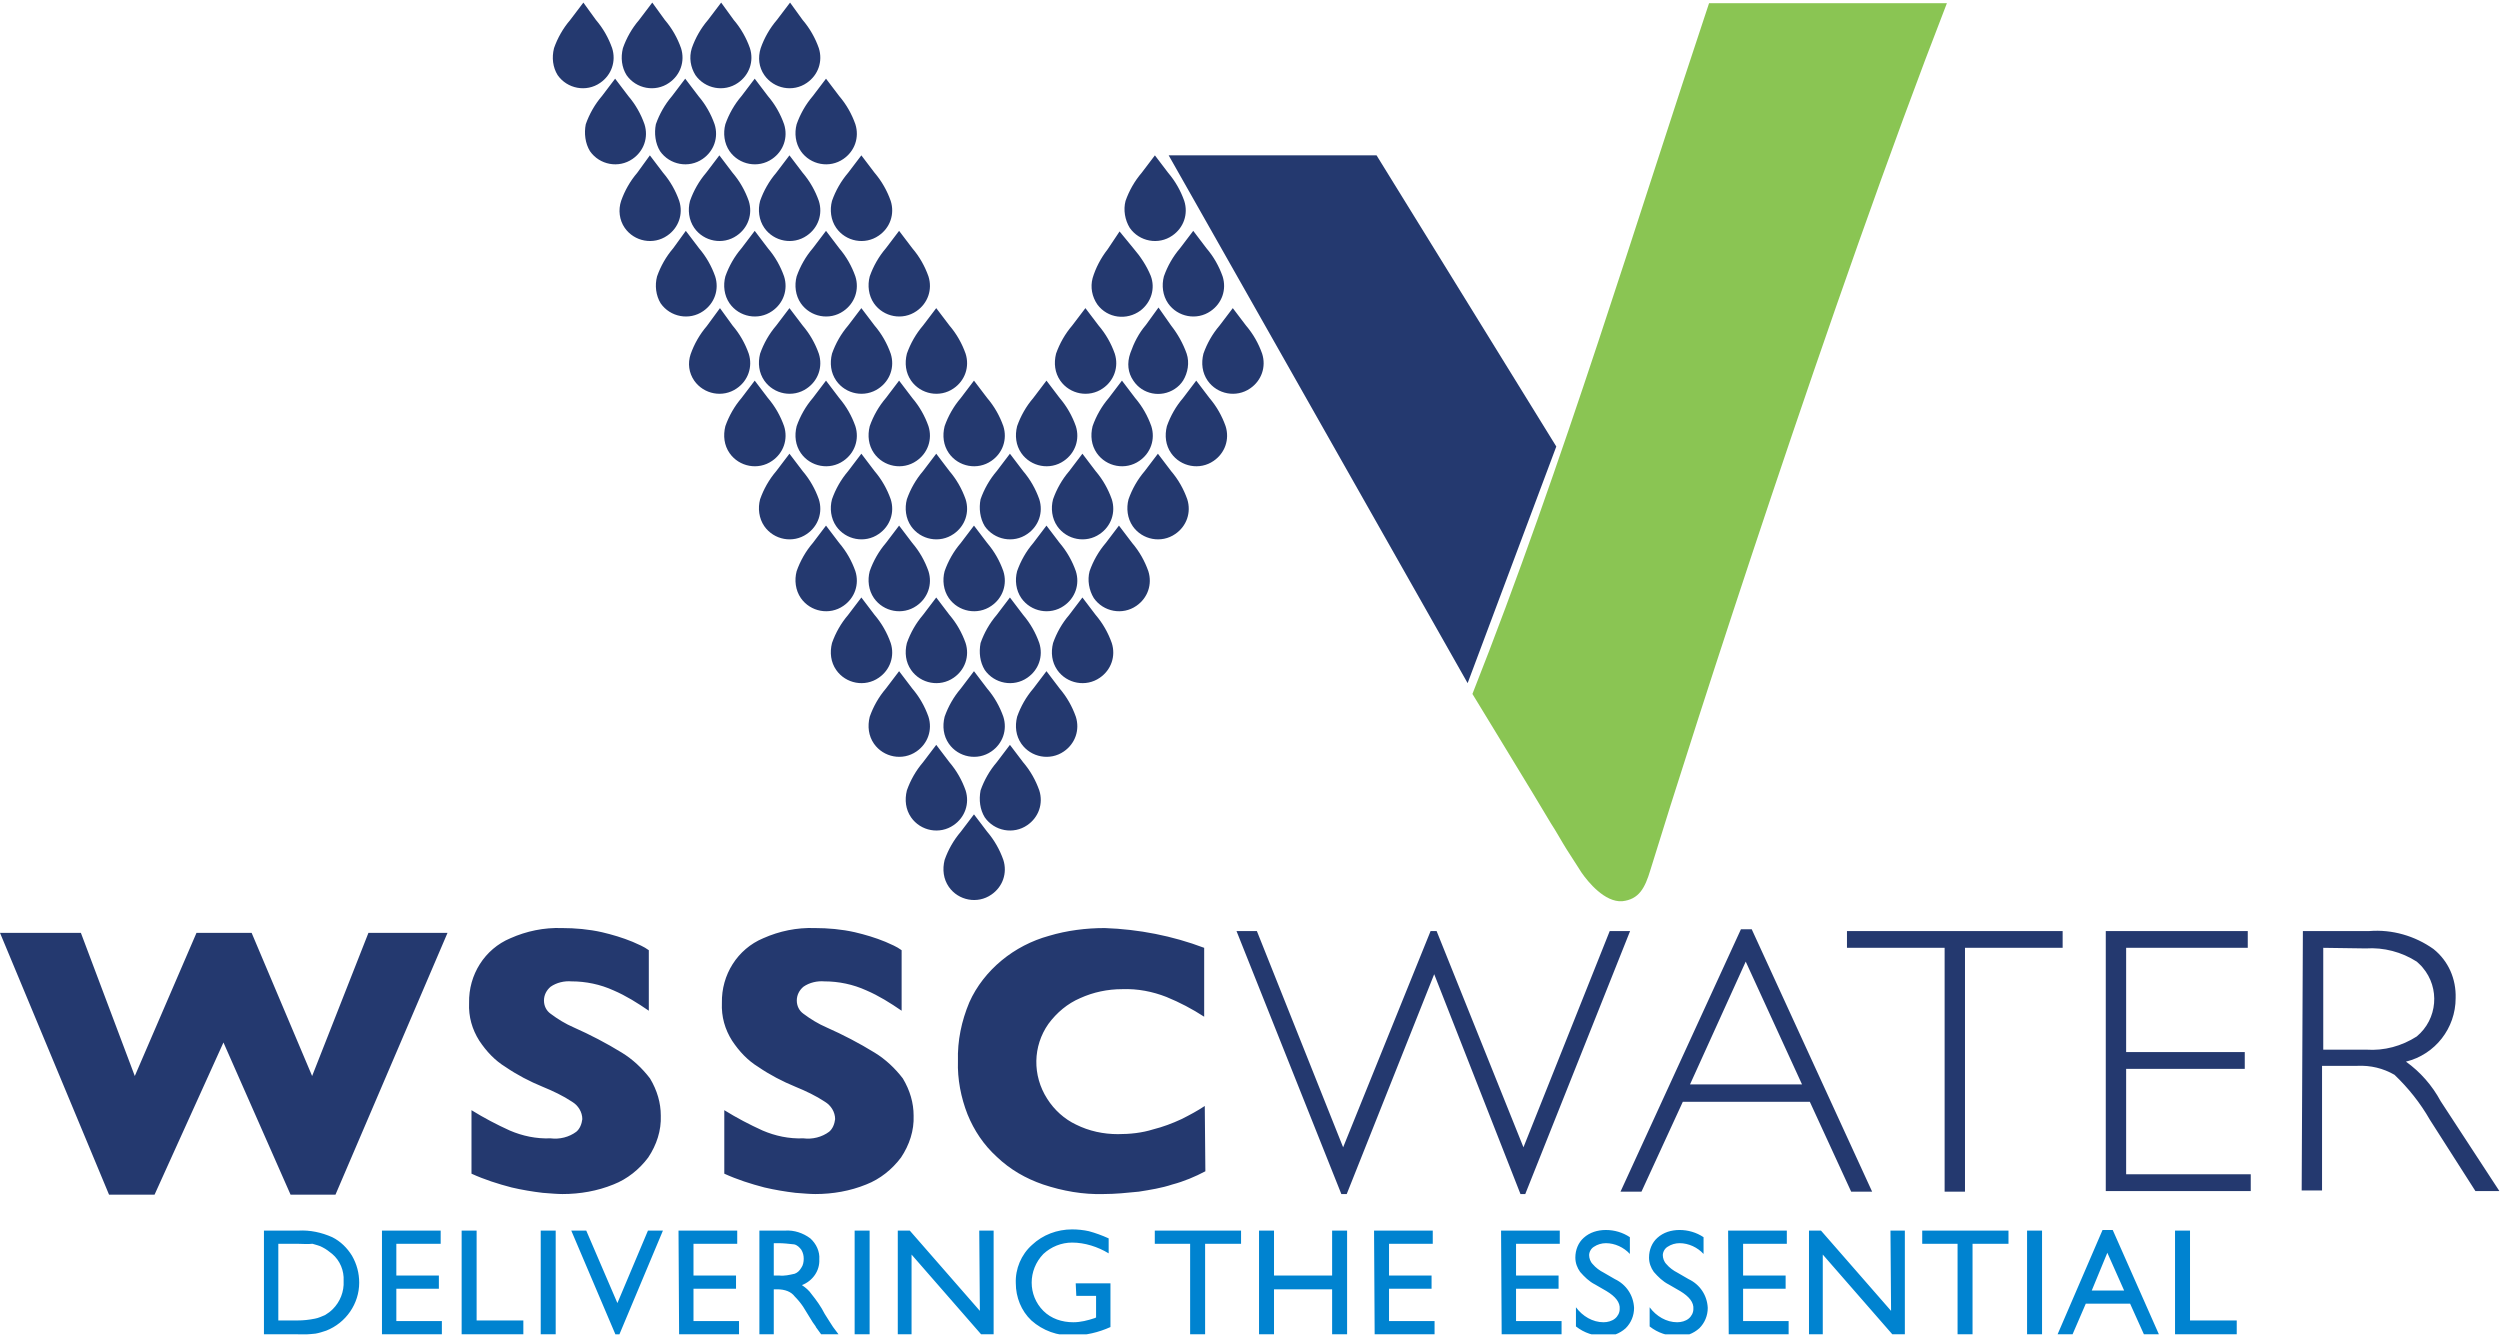 <?xml version="1.0" encoding="UTF-8"?><svg width="230" height="123" viewBox="0 0 230 123" fill="none" xmlns="http://www.w3.org/2000/svg">
<g id="WSSC" clip-path="url(#clip0_283_411)">
<path id="Vector" d="M135.022 62.85L107.519 14.293H126.644L143.179 41.079L135.022 62.85Z" fill="#24396F"/>
<path id="Vector_2" d="M145.495 80.267C145.274 79.936 144.943 79.385 144.117 78.118C143.731 77.511 143.125 76.409 142.684 75.748L141.03 72.992L137.613 67.37L135.463 63.843C143.786 42.788 150.731 19.75 157.234 0.293H179.115C168.643 27.245 155.691 67.48 151.833 80.047C151.337 81.7 150.786 82.747 149.242 82.913C147.644 83.023 146.101 81.149 145.495 80.267Z" fill="#8AC553"/>
<path id="Vector_3" d="M100.63 55.024C101.511 56.291 103.275 56.622 104.543 55.74C105.59 55.024 106.031 53.756 105.645 52.544C105.314 51.607 104.818 50.725 104.157 49.953L102.944 48.355L101.732 49.953C101.07 50.725 100.574 51.607 100.244 52.544C100.023 53.37 100.189 54.307 100.63 55.024ZM93.96 55.024C94.842 56.291 96.606 56.622 97.874 55.74C98.921 55.024 99.362 53.756 98.976 52.544C98.645 51.607 98.149 50.725 97.488 49.953L96.275 48.355L95.063 49.953C94.401 50.725 93.905 51.607 93.575 52.544C93.354 53.37 93.464 54.307 93.96 55.024ZM97.267 61.638C98.149 62.905 99.913 63.236 101.181 62.354C102.228 61.638 102.669 60.37 102.283 59.157C101.952 58.221 101.456 57.339 100.795 56.567L99.582 54.969L98.37 56.567C97.708 57.339 97.212 58.221 96.882 59.157C96.661 60.039 96.771 60.921 97.267 61.638ZM97.267 48.41C98.149 49.678 99.913 50.008 101.181 49.126C102.228 48.41 102.669 47.142 102.283 45.93C101.952 44.993 101.456 44.111 100.795 43.339L99.582 41.741L98.37 43.339C97.708 44.111 97.212 44.993 96.882 45.93C96.661 46.756 96.771 47.693 97.267 48.41ZM104.212 48.41C105.094 49.678 106.858 50.008 108.125 49.126C109.173 48.41 109.613 47.142 109.228 45.93C108.897 44.993 108.401 44.111 107.74 43.339L106.527 41.741L105.314 43.339C104.653 44.111 104.157 44.993 103.826 45.93C103.606 46.756 103.716 47.693 104.212 48.41ZM87.291 68.417C88.173 69.685 89.937 70.015 91.205 69.134C92.252 68.417 92.693 67.149 92.307 65.937C91.976 65 91.48 64.118 90.819 63.346L89.606 61.748L88.394 63.346C87.732 64.118 87.236 65 86.906 65.937C86.685 66.819 86.795 67.701 87.291 68.417ZM93.96 68.417C94.842 69.685 96.606 70.015 97.874 69.134C98.921 68.417 99.362 67.149 98.976 65.937C98.645 65 98.149 64.118 97.488 63.346L96.275 61.748L95.063 63.346C94.401 64.118 93.905 65 93.575 65.937C93.354 66.819 93.464 67.701 93.96 68.417ZM87.291 81.59C88.173 82.858 89.937 83.188 91.205 82.306C92.252 81.59 92.693 80.322 92.307 79.11C91.976 78.173 91.48 77.291 90.819 76.519L89.606 74.921L88.394 76.519C87.732 77.291 87.236 78.173 86.906 79.11C86.685 79.992 86.795 80.873 87.291 81.59ZM107.74 41.686C108.621 42.953 110.385 43.284 111.653 42.402C112.7 41.686 113.141 40.418 112.755 39.205C112.424 38.269 111.928 37.387 111.267 36.615L110.054 35.017L108.842 36.615C108.18 37.387 107.684 38.269 107.354 39.205C107.133 40.087 107.243 40.969 107.74 41.686ZM90.598 61.638C91.48 62.905 93.244 63.236 94.512 62.354C95.559 61.638 96 60.37 95.614 59.157C95.283 58.221 94.787 57.339 94.126 56.567L92.913 54.969L91.701 56.567C91.039 57.339 90.543 58.221 90.213 59.157C90.047 60.039 90.157 60.921 90.598 61.638ZM90.598 75.196C91.48 76.464 93.244 76.795 94.512 75.913C95.559 75.196 96 73.929 95.614 72.716C95.283 71.779 94.787 70.897 94.126 70.126L92.913 68.527L91.701 70.126C91.039 70.897 90.543 71.779 90.213 72.716C90.047 73.598 90.157 74.48 90.598 75.196ZM104.267 35.017C105.094 36.284 106.803 36.615 108.07 35.788C108.401 35.568 108.621 35.347 108.842 35.017C109.283 34.3 109.448 33.363 109.173 32.536C108.842 31.599 108.346 30.718 107.74 29.946L106.582 28.292L105.425 29.891C104.763 30.662 104.322 31.544 103.992 32.481C103.661 33.418 103.771 34.3 104.267 35.017ZM100.905 41.686C101.787 42.953 103.551 43.284 104.818 42.402C105.866 41.686 106.307 40.418 105.921 39.205C105.59 38.269 105.094 37.387 104.433 36.615L103.22 35.017L102.007 36.615C101.346 37.387 100.85 38.269 100.519 39.205C100.299 40.087 100.409 40.969 100.905 41.686ZM107.464 27.907C108.346 29.174 110.11 29.505 111.377 28.623C112.424 27.907 112.865 26.639 112.48 25.426C112.149 24.489 111.653 23.608 110.991 22.836L109.779 21.238L108.566 22.836C107.905 23.608 107.409 24.489 107.078 25.426C106.858 26.253 106.968 27.19 107.464 27.907ZM100.96 28.017C101.897 29.285 103.661 29.505 104.929 28.568C105.921 27.796 106.307 26.529 105.866 25.371C105.48 24.434 104.929 23.608 104.267 22.836L103 21.293L101.897 22.946C101.291 23.718 100.795 24.655 100.519 25.592C100.299 26.419 100.464 27.3 100.96 28.017ZM111.102 35.017C111.983 36.284 113.747 36.615 115.015 35.733C116.062 35.017 116.503 33.749 116.117 32.536C115.787 31.599 115.29 30.718 114.629 29.946L113.417 28.348L112.204 29.946C111.543 30.718 111.047 31.599 110.716 32.536C110.495 33.418 110.606 34.3 111.102 35.017ZM80.402 68.417C81.284 69.685 83.047 70.015 84.315 69.134C85.362 68.417 85.803 67.149 85.418 65.937C85.087 65 84.591 64.118 83.929 63.346L82.717 61.748L81.504 63.346C80.843 64.118 80.347 65 80.016 65.937C79.796 66.819 79.906 67.701 80.402 68.417ZM83.819 75.196C84.701 76.464 86.465 76.795 87.732 75.913C88.78 75.196 89.221 73.929 88.835 72.716C88.504 71.779 88.008 70.897 87.347 70.126L86.134 68.527L84.921 70.126C84.26 70.897 83.764 71.779 83.433 72.716C83.213 73.598 83.323 74.48 83.819 75.196ZM80.402 55.024C81.284 56.291 83.047 56.622 84.315 55.74C85.362 55.024 85.803 53.756 85.418 52.544C85.087 51.607 84.591 50.725 83.929 49.953L82.717 48.355L81.504 49.953C80.843 50.725 80.347 51.607 80.016 52.544C79.796 53.37 79.906 54.307 80.402 55.024ZM87.291 55.024C88.173 56.291 89.937 56.622 91.205 55.74C92.252 55.024 92.693 53.756 92.307 52.544C91.976 51.607 91.48 50.725 90.819 49.953L89.606 48.355L88.394 49.953C87.732 50.725 87.236 51.607 86.906 52.544C86.685 53.37 86.795 54.307 87.291 55.024ZM73.678 55.024C74.56 56.291 76.323 56.622 77.591 55.74C78.638 55.024 79.079 53.756 78.693 52.544C78.363 51.607 77.867 50.725 77.205 49.953L75.993 48.355L74.78 49.953C74.119 50.725 73.623 51.607 73.292 52.544C73.071 53.37 73.182 54.307 73.678 55.024ZM76.93 61.638C77.811 62.905 79.575 63.236 80.843 62.354C81.89 61.638 82.331 60.37 81.945 59.157C81.615 58.221 81.118 57.339 80.457 56.567L79.245 54.969L78.032 56.567C77.371 57.339 76.874 58.221 76.544 59.157C76.323 60.039 76.433 60.921 76.93 61.638ZM83.819 61.638C84.701 62.905 86.465 63.236 87.732 62.354C88.78 61.638 89.221 60.37 88.835 59.157C88.504 58.221 88.008 57.339 87.347 56.567L86.134 54.969L84.921 56.567C84.26 57.339 83.764 58.221 83.433 59.157C83.213 60.039 83.323 60.921 83.819 61.638ZM90.598 48.41C91.48 49.678 93.244 50.008 94.512 49.126C95.559 48.41 96 47.142 95.614 45.93C95.283 44.993 94.787 44.111 94.126 43.339L92.913 41.741L91.701 43.339C91.039 44.111 90.543 44.993 90.213 45.93C90.047 46.756 90.157 47.693 90.598 48.41ZM83.819 48.41C84.701 49.678 86.465 50.008 87.732 49.126C88.78 48.41 89.221 47.142 88.835 45.93C88.504 44.993 88.008 44.111 87.347 43.339L86.134 41.741L84.921 43.339C84.26 44.111 83.764 44.993 83.433 45.93C83.213 46.756 83.323 47.693 83.819 48.41ZM76.93 48.41C77.811 49.678 79.575 50.008 80.843 49.126C81.89 48.41 82.331 47.142 81.945 45.93C81.615 44.993 81.118 44.111 80.457 43.339L79.245 41.741L78.032 43.339C77.371 44.111 76.874 44.993 76.544 45.93C76.323 46.756 76.433 47.693 76.93 48.41ZM70.316 48.41C71.198 49.678 72.961 50.008 74.229 49.126C75.276 48.41 75.717 47.142 75.331 45.93C75.001 44.993 74.504 44.111 73.843 43.339L72.63 41.741L71.418 43.339C70.757 44.111 70.26 44.993 69.93 45.93C69.709 46.756 69.82 47.693 70.316 48.41ZM67.119 41.686C68.001 42.953 69.764 43.284 71.032 42.402C72.079 41.686 72.52 40.418 72.135 39.205C71.804 38.269 71.308 37.387 70.646 36.615L69.434 35.017L68.221 36.615C67.56 37.387 67.064 38.269 66.733 39.205C66.513 40.087 66.623 40.969 67.119 41.686ZM73.678 41.686C74.56 42.953 76.323 43.284 77.591 42.402C78.638 41.686 79.079 40.418 78.693 39.205C78.363 38.269 77.867 37.387 77.205 36.615L75.993 35.017L74.78 36.615C74.119 37.387 73.623 38.269 73.292 39.205C73.071 40.087 73.182 40.969 73.678 41.686ZM80.402 41.686C81.284 42.953 83.047 43.284 84.315 42.402C85.362 41.686 85.803 40.418 85.418 39.205C85.087 38.269 84.591 37.387 83.929 36.615L82.717 35.017L81.504 36.615C80.843 37.387 80.347 38.269 80.016 39.205C79.796 40.087 79.906 40.969 80.402 41.686ZM87.291 41.686C88.173 42.953 89.937 43.284 91.205 42.402C92.252 41.686 92.693 40.418 92.307 39.205C91.976 38.269 91.48 37.387 90.819 36.615L89.606 35.017L88.394 36.615C87.732 37.387 87.236 38.269 86.906 39.205C86.685 40.087 86.795 40.969 87.291 41.686ZM93.96 41.686C94.842 42.953 96.606 43.284 97.874 42.402C98.921 41.686 99.362 40.418 98.976 39.205C98.645 38.269 98.149 37.387 97.488 36.615L96.275 35.017L95.063 36.615C94.401 37.387 93.905 38.269 93.575 39.205C93.354 40.087 93.464 40.969 93.96 41.686ZM97.543 35.017C98.425 36.284 100.189 36.615 101.456 35.733C102.504 35.017 102.944 33.749 102.559 32.536C102.228 31.599 101.732 30.718 101.07 29.946L99.858 28.348L98.645 29.946C97.984 30.718 97.488 31.599 97.157 32.536C96.937 33.418 97.047 34.3 97.543 35.017ZM83.819 35.017C84.701 36.284 86.465 36.615 87.732 35.733C88.78 35.017 89.221 33.749 88.835 32.536C88.504 31.599 88.008 30.718 87.347 29.946L86.134 28.348L84.921 29.946C84.26 30.718 83.764 31.599 83.433 32.536C83.213 33.418 83.323 34.3 83.819 35.017ZM76.93 35.017C77.811 36.284 79.575 36.615 80.843 35.733C81.89 35.017 82.331 33.749 81.945 32.536C81.615 31.599 81.118 30.718 80.457 29.946L79.245 28.348L78.032 29.946C77.371 30.718 76.874 31.599 76.544 32.536C76.323 33.418 76.433 34.3 76.93 35.017ZM70.316 35.017C71.198 36.284 72.961 36.615 74.229 35.733C75.276 35.017 75.717 33.749 75.331 32.536C75.001 31.599 74.504 30.718 73.843 29.946L72.63 28.348L71.418 29.946C70.757 30.718 70.26 31.599 69.93 32.536C69.709 33.418 69.82 34.3 70.316 35.017ZM63.867 35.017C64.749 36.284 66.513 36.615 67.78 35.733C68.828 35.017 69.268 33.749 68.883 32.536C68.552 31.599 68.056 30.718 67.394 29.946L66.237 28.348L65.025 30.001C64.363 30.773 63.867 31.654 63.536 32.592C63.261 33.418 63.371 34.3 63.867 35.017ZM60.781 27.907C61.662 29.174 63.426 29.505 64.694 28.623C65.741 27.907 66.182 26.639 65.796 25.426C65.465 24.489 64.969 23.608 64.308 22.836L63.095 21.238L61.938 22.836C61.277 23.608 60.781 24.489 60.45 25.426C60.229 26.253 60.34 27.19 60.781 27.907ZM67.119 27.907C68.001 29.174 69.764 29.505 71.032 28.623C72.079 27.907 72.52 26.639 72.135 25.426C71.804 24.489 71.308 23.608 70.646 22.836L69.434 21.238L68.221 22.836C67.56 23.608 67.064 24.489 66.733 25.426C66.513 26.253 66.623 27.19 67.119 27.907ZM73.678 27.907C74.56 29.174 76.323 29.505 77.591 28.623C78.638 27.907 79.079 26.639 78.693 25.426C78.363 24.489 77.867 23.608 77.205 22.836L75.993 21.238L74.78 22.836C74.119 23.608 73.623 24.489 73.292 25.426C73.071 26.253 73.182 27.19 73.678 27.907ZM80.402 27.907C81.284 29.174 83.047 29.505 84.315 28.623C85.362 27.907 85.803 26.639 85.418 25.426C85.087 24.489 84.591 23.608 83.929 22.836L82.717 21.238L81.504 22.836C80.843 23.608 80.347 24.489 80.016 25.426C79.796 26.253 79.906 27.19 80.402 27.907ZM76.93 20.962C77.811 22.23 79.575 22.56 80.843 21.678C81.89 20.962 82.331 19.694 81.945 18.482C81.615 17.545 81.118 16.663 80.457 15.891L79.245 14.293L78.032 15.891C77.371 16.663 76.874 17.545 76.544 18.482C76.323 19.308 76.433 20.245 76.93 20.962ZM103.937 20.962C104.818 22.23 106.582 22.56 107.85 21.678C108.897 20.962 109.338 19.694 108.952 18.482C108.621 17.545 108.125 16.663 107.464 15.891L106.251 14.293L105.039 15.891C104.377 16.663 103.881 17.545 103.551 18.482C103.33 19.308 103.496 20.245 103.937 20.962ZM70.316 20.962C71.198 22.23 72.961 22.56 74.229 21.678C75.276 20.962 75.717 19.694 75.331 18.482C75.001 17.545 74.504 16.663 73.843 15.891L72.63 14.293L71.418 15.891C70.757 16.663 70.26 17.545 69.93 18.482C69.709 19.308 69.82 20.245 70.316 20.962ZM63.867 20.962C64.749 22.23 66.513 22.56 67.78 21.678C68.828 20.962 69.268 19.694 68.883 18.482C68.552 17.545 68.056 16.663 67.394 15.891L66.182 14.293L64.969 15.891C64.308 16.663 63.812 17.545 63.481 18.482C63.261 19.308 63.371 20.245 63.867 20.962ZM57.474 20.962C58.355 22.23 60.119 22.56 61.387 21.678C62.434 20.962 62.875 19.694 62.489 18.482C62.158 17.545 61.662 16.663 61.001 15.891L59.788 14.293L58.631 15.891C57.97 16.663 57.474 17.545 57.143 18.482C56.867 19.308 56.977 20.245 57.474 20.962ZM54.277 13.907C55.159 15.175 56.922 15.505 58.19 14.624C59.237 13.907 59.678 12.639 59.292 11.427C58.962 10.49 58.466 9.608 57.804 8.836L56.592 7.238L55.379 8.836C54.718 9.608 54.222 10.49 53.891 11.427C53.726 12.254 53.836 13.191 54.277 13.907ZM60.725 13.907C61.607 15.175 63.371 15.505 64.639 14.624C65.686 13.907 66.127 12.639 65.741 11.427C65.41 10.49 64.914 9.608 64.253 8.836L63.04 7.238L61.828 8.836C61.166 9.608 60.67 10.49 60.34 11.427C60.174 12.254 60.285 13.191 60.725 13.907ZM67.119 13.907C68.001 15.175 69.764 15.505 71.032 14.624C72.079 13.907 72.52 12.639 72.135 11.427C71.804 10.49 71.308 9.608 70.646 8.836L69.434 7.238L68.221 8.836C67.56 9.608 67.064 10.49 66.733 11.427C66.513 12.254 66.623 13.191 67.119 13.907ZM73.678 13.907C74.56 15.175 76.323 15.505 77.591 14.624C78.638 13.907 79.079 12.639 78.693 11.427C78.363 10.49 77.867 9.608 77.205 8.836L75.993 7.238L74.78 8.836C74.119 9.608 73.623 10.49 73.292 11.427C73.071 12.254 73.182 13.191 73.678 13.907ZM70.316 6.907C71.198 8.175 72.961 8.506 74.229 7.624C75.276 6.907 75.717 5.64 75.331 4.427C75.001 3.49 74.504 2.608 73.843 1.837L72.686 0.238L71.473 1.837C70.812 2.608 70.316 3.49 69.985 4.427C69.709 5.309 69.82 6.191 70.316 6.907ZM63.977 6.907C64.859 8.175 66.623 8.506 67.891 7.624C68.938 6.907 69.379 5.64 68.993 4.427C68.662 3.49 68.166 2.608 67.505 1.837L66.347 0.238L65.135 1.837C64.473 2.608 63.977 3.49 63.647 4.427C63.371 5.309 63.536 6.191 63.977 6.907ZM57.639 6.907C58.521 8.175 60.285 8.506 61.552 7.624C62.599 6.907 63.04 5.64 62.654 4.427C62.324 3.49 61.828 2.608 61.166 1.837L60.009 0.238L58.796 1.837C58.135 2.608 57.639 3.49 57.308 4.427C57.088 5.309 57.198 6.191 57.639 6.907ZM51.3 6.907C52.182 8.175 53.946 8.506 55.214 7.624C56.261 6.907 56.702 5.64 56.316 4.427C55.985 3.49 55.489 2.608 54.828 1.837L53.67 0.238L52.458 1.837C51.797 2.608 51.3 3.49 50.97 4.427C50.749 5.309 50.86 6.191 51.3 6.907ZM41.172 85.822L30.865 109.907H26.731L20.558 95.908L14.22 109.907H10.031L0 85.822H7.441L12.401 98.994L18.078 85.822H23.149L28.716 98.994L33.897 85.822H41.172ZM60.793 102.632C60.848 104.01 60.407 105.333 59.636 106.49C58.809 107.593 57.707 108.474 56.439 108.97C54.951 109.577 53.352 109.852 51.754 109.852C51.258 109.852 50.652 109.797 49.935 109.742C48.998 109.632 48.006 109.466 47.069 109.246C45.802 108.915 44.589 108.53 43.377 107.978V102.136C44.534 102.853 45.691 103.459 46.904 104.01C48.061 104.506 49.329 104.782 50.652 104.727C51.479 104.837 52.36 104.616 53.022 104.12C53.352 103.845 53.518 103.404 53.573 102.963C53.573 102.301 53.187 101.695 52.636 101.364C51.809 100.813 50.872 100.372 49.935 99.987C48.723 99.49 47.565 98.884 46.518 98.168C45.526 97.561 44.754 96.735 44.093 95.743C43.432 94.695 43.101 93.538 43.156 92.27C43.101 89.68 44.589 87.31 46.959 86.318C48.447 85.656 50.045 85.326 51.699 85.381C52.912 85.381 54.179 85.491 55.392 85.766C56.329 85.987 57.266 86.263 58.203 86.648C58.699 86.869 59.25 87.089 59.691 87.42V92.987C58.644 92.27 57.596 91.609 56.439 91.113C55.227 90.562 53.904 90.286 52.581 90.286C51.919 90.231 51.203 90.396 50.652 90.782C50.266 91.113 50.045 91.554 50.045 92.05C50.045 92.546 50.266 92.987 50.652 93.262C51.313 93.758 52.03 94.199 52.801 94.53C54.289 95.191 55.778 95.963 57.211 96.845C58.203 97.451 59.085 98.278 59.801 99.215C60.462 100.317 60.793 101.475 60.793 102.632ZM84.052 102.632C84.107 104.01 83.666 105.333 82.895 106.49C82.068 107.593 80.966 108.474 79.698 108.97C78.21 109.577 76.612 109.852 75.013 109.852C74.517 109.852 73.911 109.797 73.194 109.742C72.257 109.632 71.265 109.466 70.328 109.246C69.061 108.915 67.848 108.53 66.635 107.978V102.136C67.793 102.853 68.95 103.459 70.163 104.01C71.32 104.506 72.588 104.782 73.911 104.727C74.738 104.837 75.62 104.616 76.281 104.12C76.612 103.845 76.777 103.404 76.832 102.963C76.832 102.301 76.446 101.695 75.895 101.364C75.068 100.813 74.131 100.372 73.194 99.987C71.982 99.49 70.824 98.884 69.777 98.168C68.785 97.561 68.013 96.735 67.352 95.743C66.691 94.695 66.36 93.538 66.415 92.27C66.36 89.68 67.848 87.31 70.218 86.318C71.706 85.656 73.305 85.326 74.958 85.381C76.171 85.381 77.438 85.491 78.651 85.766C79.588 85.987 80.525 86.263 81.462 86.648C81.958 86.869 82.509 87.089 82.95 87.42V92.987C81.903 92.27 80.856 91.609 79.698 91.113C78.486 90.562 77.163 90.286 75.84 90.286C75.178 90.231 74.462 90.396 73.911 90.782C73.525 91.113 73.305 91.554 73.305 92.05C73.305 92.546 73.525 92.987 73.911 93.262C74.572 93.758 75.289 94.199 76.06 94.53C77.549 95.191 79.037 95.963 80.47 96.845C81.462 97.451 82.344 98.278 83.06 99.215C83.722 100.317 84.052 101.475 84.052 102.632ZM110.894 107.758C109.957 108.254 108.91 108.695 107.862 108.97C106.87 109.301 105.823 109.466 104.776 109.632C103.674 109.742 102.626 109.852 101.524 109.852C99.65 109.907 97.776 109.577 95.957 108.97C94.359 108.419 92.926 107.593 91.713 106.435C90.501 105.333 89.619 104.01 89.013 102.522C88.406 100.979 88.076 99.27 88.131 97.617C88.076 95.743 88.462 93.924 89.178 92.215C89.839 90.727 90.887 89.404 92.154 88.357C93.422 87.31 94.91 86.538 96.508 86.097C98.162 85.601 99.926 85.381 101.634 85.381C104.776 85.491 107.862 86.097 110.784 87.2V93.538C109.681 92.821 108.524 92.215 107.311 91.719C106.044 91.223 104.666 90.947 103.233 91.003C101.91 91.003 100.587 91.278 99.375 91.829C98.217 92.325 97.225 93.152 96.453 94.199C95.02 96.239 94.965 98.939 96.343 101.089C97.005 102.136 97.942 102.963 98.989 103.459C100.201 104.065 101.524 104.341 102.847 104.341C103.949 104.341 105.052 104.23 106.099 103.9C106.981 103.679 107.862 103.349 108.689 102.963C109.461 102.577 110.177 102.191 110.839 101.75L110.894 107.758ZM131.946 89.625L123.899 109.852H123.403L113.758 85.656H115.632L123.568 105.553L131.615 85.656H132.167L140.158 105.553L148.095 85.656H149.969L140.324 109.852H139.883L131.946 89.625ZM161.158 85.491L172.236 109.632H170.307L166.504 101.364H154.819L151.016 109.632H149.087L160.166 85.491H161.158ZM165.787 99.766L160.606 88.467L155.481 99.766H165.787ZM189.763 85.656V87.2H180.779V109.632H178.905V87.2H169.921V85.656H189.763ZM206.794 85.656V87.2H195.605V96.79H206.518V98.333H195.605V108.033H207.069V109.577H193.731V85.656H206.794ZM211.865 85.656H217.982C220.077 85.491 222.171 86.097 223.88 87.31C225.258 88.412 225.974 90.066 225.919 91.829C225.919 94.585 224.045 97.01 221.345 97.672C222.667 98.609 223.77 99.876 224.541 101.309L229.943 109.577H227.738L223.549 103.018C222.667 101.475 221.565 100.097 220.297 98.884C219.25 98.278 218.093 98.002 216.88 98.057H213.628V109.522H211.754L211.865 85.656ZM213.739 87.2V96.569H217.707C219.36 96.68 220.959 96.239 222.337 95.357C224.266 93.758 224.486 90.892 222.888 89.018C222.722 88.798 222.502 88.633 222.337 88.467C220.959 87.585 219.305 87.144 217.652 87.255L213.739 87.2Z" fill="#24396F"/>
<path id="Vector_4" d="M24.283 122.75V113.214H27.48C28.527 113.159 29.574 113.38 30.566 113.821C31.338 114.207 31.944 114.813 32.385 115.529C32.826 116.301 33.046 117.128 33.046 118.01C33.046 119.939 31.834 121.702 30.015 122.419C29.684 122.529 29.353 122.639 29.023 122.694C28.471 122.75 27.865 122.805 27.314 122.75H24.283ZM27.314 114.427H25.605V121.482H27.369C27.92 121.482 28.416 121.427 28.968 121.317C29.298 121.261 29.629 121.096 29.905 120.986C30.18 120.821 30.401 120.655 30.621 120.435C31.282 119.773 31.668 118.836 31.613 117.844C31.668 116.907 31.282 115.97 30.566 115.364C30.29 115.144 30.015 114.923 29.684 114.758C29.409 114.592 29.078 114.537 28.747 114.427C28.306 114.482 27.81 114.427 27.314 114.427ZM35.141 113.214H40.542V114.427H36.463V117.348H40.377V118.561H36.463V121.537H40.652V122.75H35.141V113.214ZM42.471 113.214H43.849V121.482H48.148V122.75H42.471V113.214ZM49.746 113.214H51.124V122.75H49.746V113.214ZM59.612 113.214H60.99L56.967 122.805H56.636L52.557 113.214H53.935L56.801 119.884L59.612 113.214ZM62.423 113.214H67.825V114.427H63.801V117.348H67.714V118.561H63.801V121.537H67.99V122.75H62.478L62.423 113.214ZM69.864 122.75V113.214H72.234C73.061 113.159 73.887 113.435 74.549 113.931C75.1 114.427 75.431 115.144 75.376 115.86C75.431 116.907 74.769 117.844 73.777 118.23C74.108 118.451 74.439 118.726 74.659 119.057C75.1 119.608 75.541 120.214 75.871 120.876C76.202 121.427 76.478 121.813 76.643 122.088L77.139 122.75H75.541L75.1 122.143C75.1 122.143 75.045 122.088 75.045 122.033L74.769 121.647L74.328 120.931L73.887 120.214C73.667 119.884 73.391 119.553 73.116 119.277C72.95 119.057 72.73 118.891 72.454 118.781C72.179 118.671 71.848 118.616 71.517 118.616H71.187V122.75H69.864ZM71.628 114.372H71.187V117.348H71.683C72.179 117.403 72.62 117.293 73.116 117.183C73.391 117.073 73.557 116.907 73.722 116.632C73.887 116.411 73.942 116.081 73.942 115.805C73.942 115.529 73.887 115.254 73.722 114.978C73.557 114.758 73.336 114.537 73.061 114.482C72.564 114.427 72.069 114.372 71.628 114.372ZM78.627 113.214H80.005V122.75H78.627V113.214ZM90.091 113.214H91.414V122.75H90.257L83.863 115.419V122.75H82.596V113.214H83.698L90.147 120.6L90.091 113.214ZM98.965 118.065H102.162V122.088C101.06 122.584 99.902 122.86 98.69 122.86C97.312 122.915 95.934 122.419 94.887 121.482C93.95 120.6 93.454 119.332 93.454 118.065C93.398 116.742 93.95 115.419 94.942 114.537C95.934 113.6 97.257 113.104 98.635 113.104C99.13 113.104 99.682 113.159 100.178 113.27C100.784 113.435 101.39 113.655 101.997 113.931V115.309C101.005 114.703 99.792 114.317 98.635 114.317C97.642 114.317 96.705 114.703 95.989 115.364C94.556 116.852 94.556 119.167 95.989 120.6C96.705 121.317 97.698 121.647 98.745 121.647C99.406 121.647 100.068 121.482 100.729 121.261L100.839 121.206V119.222H99.02L98.965 118.065ZM106.241 113.214H114.177V114.427H110.87V122.75H109.492V114.427H106.241V113.214ZM122.555 113.214H123.933V122.75H122.555V118.616H117.209V122.75H115.831V113.214H117.209V117.348H122.555V113.214ZM126.413 113.214H131.814V114.427H127.791V117.348H131.704V118.561H127.791V121.537H131.98V122.75H126.468L126.413 113.214ZM138.098 113.214H143.499V114.427H139.476V117.348H143.389V118.561H139.476V121.537H143.664V122.75H138.153L138.098 113.214ZM147.798 118.781L146.751 118.175C146.2 117.899 145.759 117.458 145.373 117.018C145.097 116.632 144.932 116.191 144.932 115.695C144.932 114.978 145.208 114.317 145.704 113.876C146.255 113.38 146.971 113.159 147.743 113.159C148.515 113.159 149.286 113.38 149.948 113.821V115.364C149.397 114.758 148.57 114.372 147.743 114.372C147.357 114.372 146.971 114.482 146.641 114.703C146.365 114.868 146.2 115.199 146.2 115.474C146.2 115.75 146.31 116.081 146.53 116.301C146.806 116.632 147.192 116.907 147.523 117.073L148.57 117.679C149.617 118.175 150.278 119.167 150.334 120.324C150.334 121.041 150.058 121.702 149.562 122.198C149.011 122.694 148.294 122.97 147.578 122.915C146.641 122.915 145.759 122.639 144.987 122.033V120.269C145.594 121.096 146.531 121.647 147.523 121.647C147.908 121.647 148.294 121.537 148.57 121.317C148.845 121.096 149.011 120.765 149.011 120.435C149.066 119.828 148.625 119.277 147.798 118.781ZM154.577 118.781L153.53 118.175C152.979 117.899 152.538 117.458 152.152 117.018C151.877 116.632 151.711 116.191 151.711 115.695C151.711 114.978 151.987 114.317 152.483 113.876C153.034 113.38 153.751 113.159 154.522 113.159C155.294 113.159 156.066 113.38 156.727 113.821V115.364C156.176 114.758 155.349 114.372 154.522 114.372C154.137 114.372 153.751 114.482 153.42 114.703C153.144 114.868 152.979 115.199 152.979 115.474C152.979 115.75 153.089 116.081 153.31 116.301C153.585 116.632 153.971 116.907 154.302 117.073L155.349 117.679C156.396 118.175 157.058 119.167 157.113 120.324C157.113 121.041 156.837 121.702 156.341 122.198C155.79 122.694 155.074 122.97 154.357 122.915C153.42 122.915 152.538 122.639 151.767 122.033V120.269C152.373 121.096 153.31 121.647 154.302 121.647C154.688 121.647 155.074 121.537 155.349 121.317C155.625 121.096 155.79 120.765 155.79 120.435C155.845 119.828 155.404 119.277 154.577 118.781ZM158.987 113.214H164.388V114.427H160.365V117.348H164.278V118.561H160.365V121.537H164.554V122.75H159.042L158.987 113.214ZM173.923 113.214H175.246V122.75H174.089L167.695 115.419V122.75H166.427V113.214H167.53L173.978 120.6L173.923 113.214ZM176.844 113.214H184.781V114.427H181.474V122.75H180.096V114.427H176.844V113.214ZM186.49 113.214H187.868V122.75H186.49V113.214ZM193.434 113.159H194.371L198.615 122.75H197.237L195.97 119.939H191.891L190.679 122.75H189.301L193.434 113.159ZM195.419 118.726L193.875 115.254L192.442 118.726H195.419ZM200.103 113.214H201.481V121.482H205.78V122.75H200.103V113.214Z" fill="#0083D0"/>
</g>
<defs>
<clipPath id="clip0_283_411">
<rect width="230" height="122.523" fill="white" transform="translate(0 0.238)"/>
</clipPath>
</defs>
</svg>
